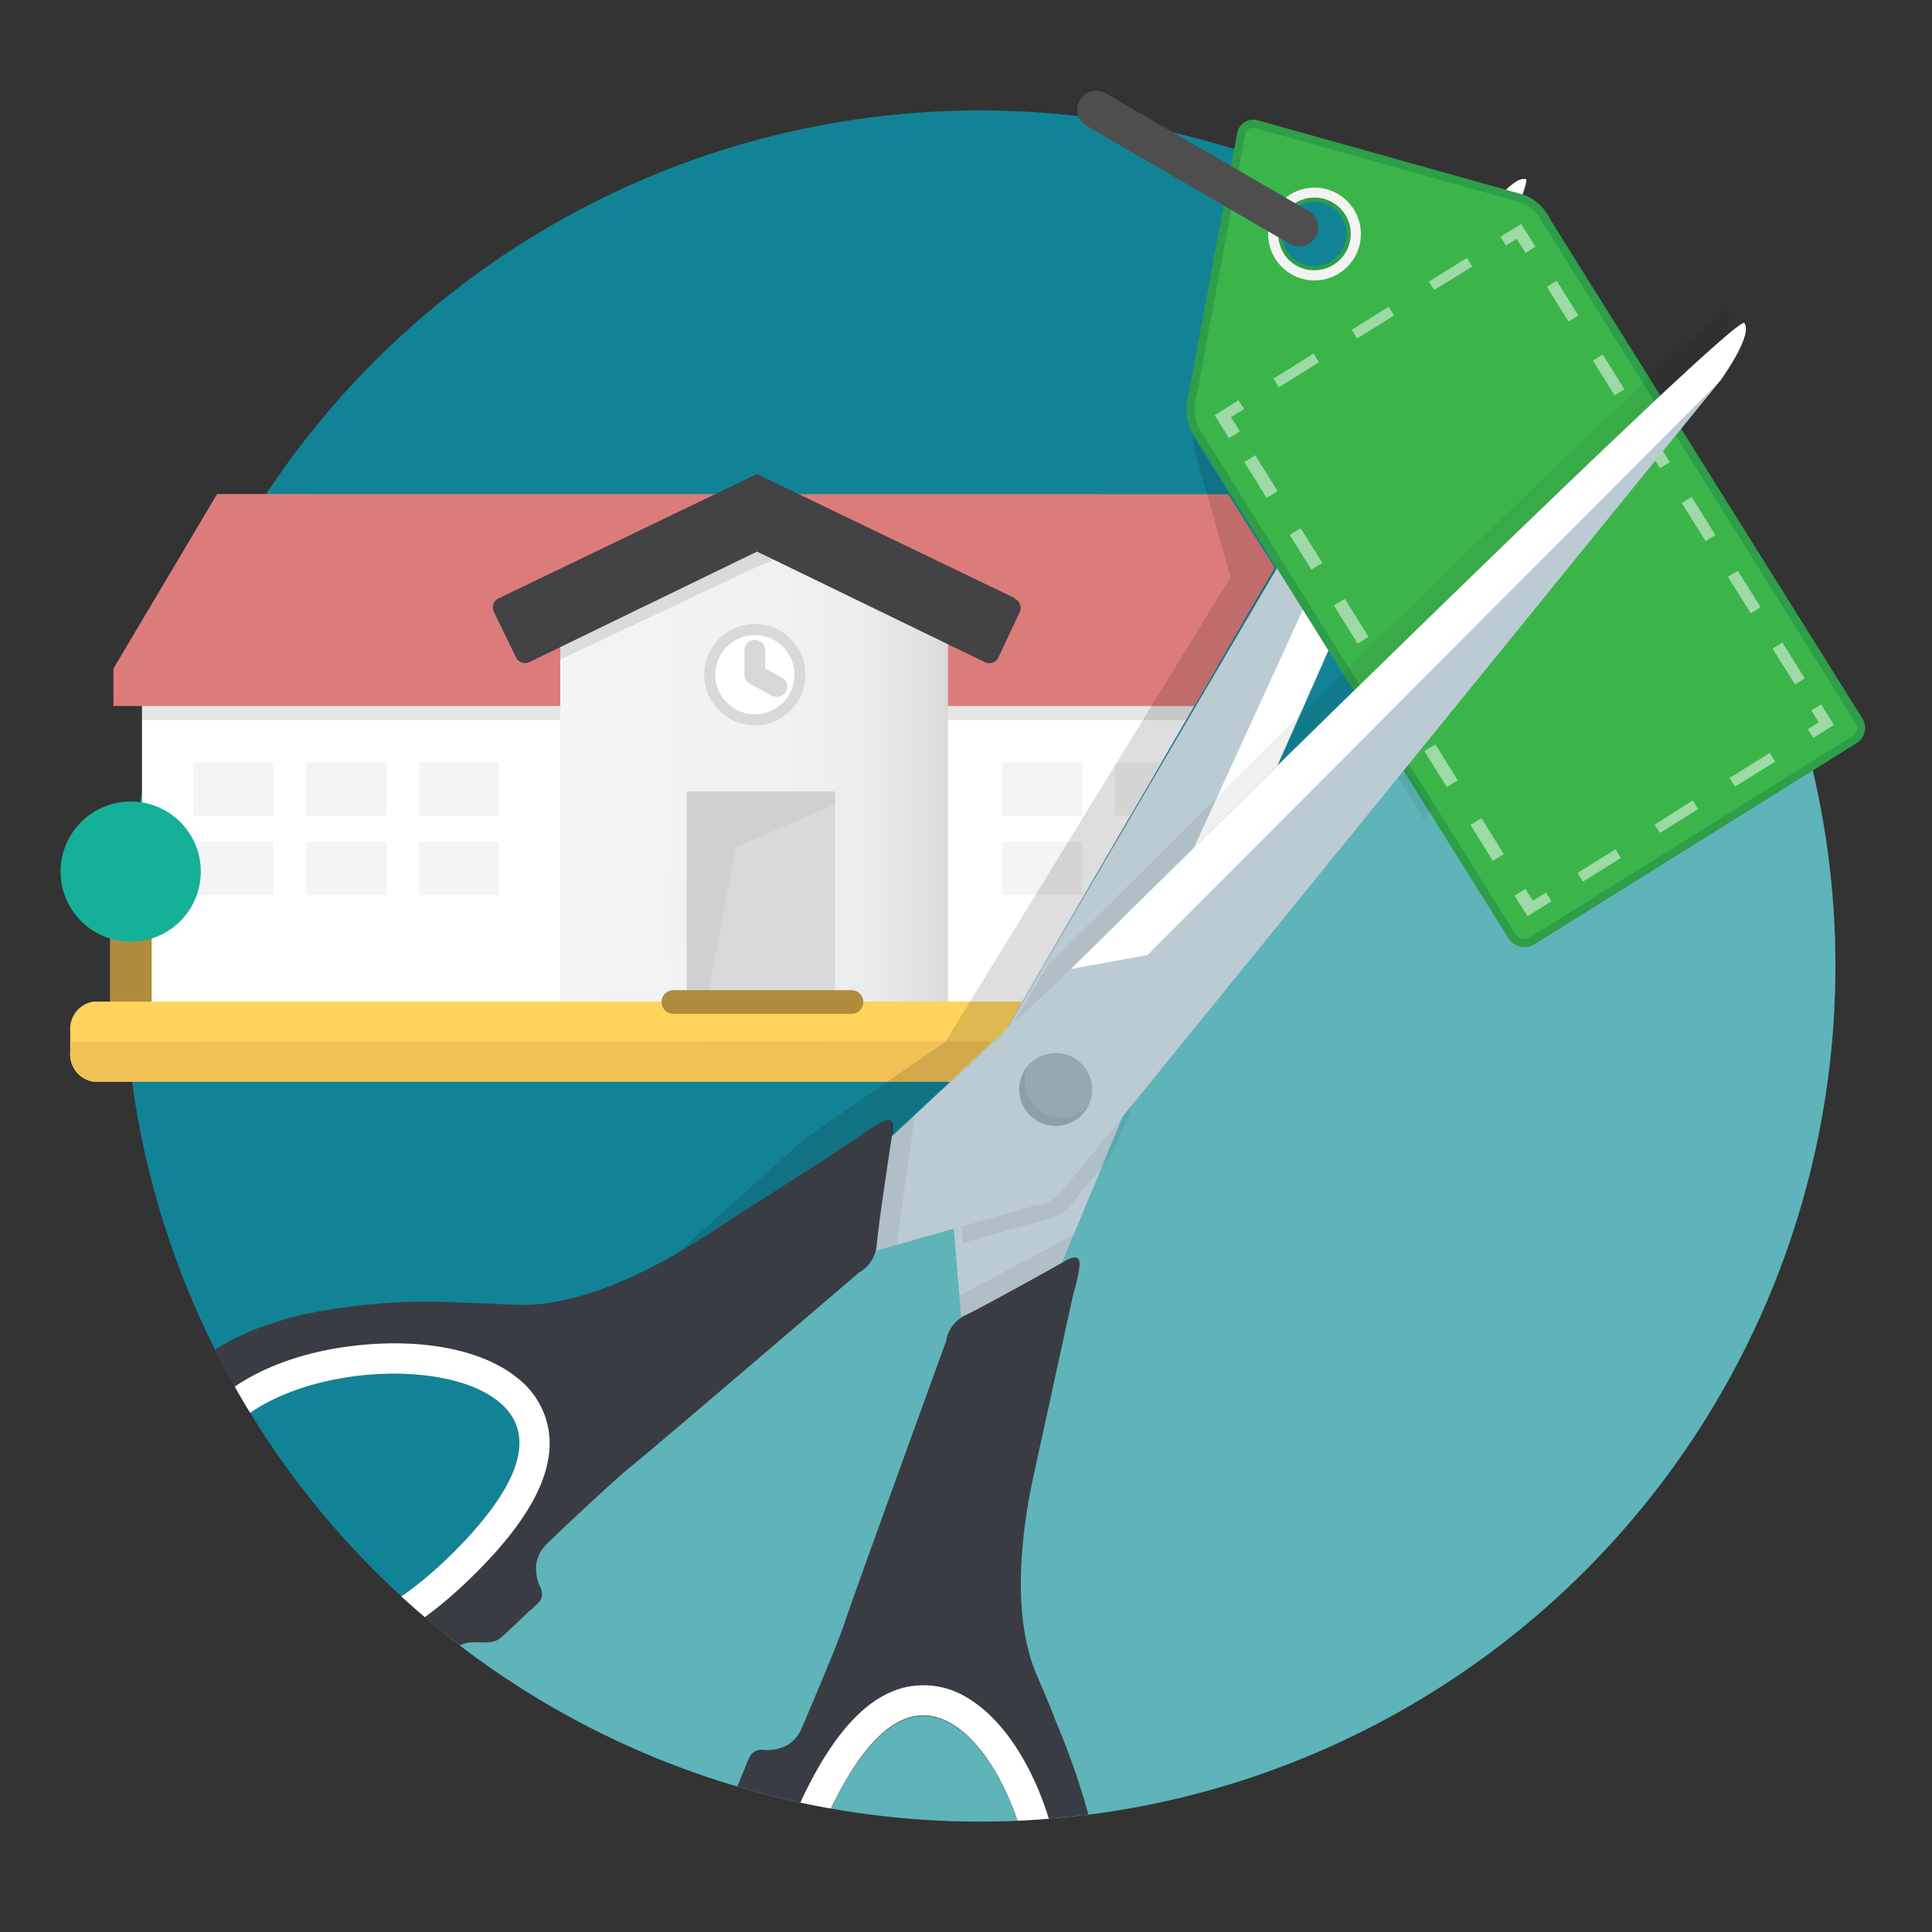 <svg xmlns="http://www.w3.org/2000/svg" xmlns:xlink="http://www.w3.org/1999/xlink" width="140" height="140" viewBox="0 0 140 140"><rect x="0" y="0" width="140" height="140" fill="#333333" stroke="none"/><defs><clipPath id="a"><circle cx="71" cy="70" r="62" fill="none"/></clipPath><clipPath id="b"><path d="M150,67.25C149.88,101.49,105.24,132,71,132A62,62,0,0,1,9,70C9,35.76,39.51-3.5,73.75-3.5,142.5-3.5,150.25-1.75,150,67.25Z" fill="none"/></clipPath><clipPath id="c"><polygon points="67.38 79.75 72.88 74.63 92.38 41.13 85.88 30.88 0.5 30.88 0.5 80.25 67.38 79.75" fill="none"/></clipPath><linearGradient id="d" x1="40.6" y1="246.49" x2="69.44" y2="246.49" gradientTransform="matrix(1, 0, 0, -1, 0, 301)" gradientUnits="userSpaceOnUse"><stop offset="0" stop-color="#f3f4f4"/><stop offset="0.57" stop-color="#f1f1f2"/><stop offset="0.78" stop-color="#eaebeb"/><stop offset="0.93" stop-color="#e0dfe0"/><stop offset="1" stop-color="#d7d7d6"/></linearGradient></defs><title>reasons-reduced-costs</title><circle cx="71" cy="70" r="62" fill="#128396"/><path d="M131,80.08c-4.48,33.62-35.16,55.69-68.78,51.2S4.77,97.46,9.25,63.84A61.41,61.41,0,1,1,131,80.08Z" fill="none"/><g clip-path="url(#a)"><polygon points="143.91 10.45 7.47 142.26 79.15 153.38 163.04 90.3 143.91 10.45" fill="#8ad1ce" opacity="0.63"/></g><g clip-path="url(#b)"><path d="M69.76,96.82l-1.12-13.5A2.76,2.76,0,0,1,69.1,81L107.2,16.22s2.35-3.52,3.39-3.23S83.16,76.57,83.16,76.57L76,93.8Z" fill="#bbcbd3"/><path d="M76.32,93.1l1.52-3.67-.19.12s-5.2,2.81-8.13,4.34l.16,1.93.56.2Z" fill="#010101" opacity="0.06"/><path d="M75.11,121.34c-2.29-5.35-.46-13.28-.13-14.79l2.78-12.72s.66-2.14.41-2.56-1.16.21-1.16.21-5.69,3.18-7,3.8a2.57,2.57,0,0,0-1.46,1.93s-6.88,18.91-7.32,20.31-3,7.42-3.24,7.94a2.64,2.64,0,0,1-.94,1,3.11,3.11,0,0,1-1.75.34,1.06,1.06,0,0,0-.88.34,5.89,5.89,0,0,0-.45,1l-.41,1c-.23.55-.47,1.09-.68,1.65-.33.87.45,1.71.53,2.58a5.42,5.42,0,0,1-.15,1.61q2.58.37,5.2.52a28.47,28.47,0,0,1,1.27-3.37c2.62-5.87,5.75-9.29,9.3-7.14,2.41,1.46,4.44,5.23,5.35,9.28q2.45-.52,4.89-1.25a53.33,53.33,0,0,0-2.67-8.06C76.13,123.72,75.62,122.53,75.11,121.34Z" fill="#3a3c43"/><path d="M70.18,123.08a6,6,0,0,0-5-.7c-2.74.86-5.18,3.74-7.45,8.82a29.87,29.87,0,0,0-1.5,4.09c.74.07,1.49.13,2.23.17a28.48,28.48,0,0,1,1.27-3.37c2.62-5.87,5.75-9.29,9.3-7.14,2.41,1.46,4.44,5.23,5.35,9.28.71-.15,1.43-.32,2.14-.5,0-.2-.09-.39-.14-.59C75.22,128.49,72.9,124.73,70.18,123.08Z" fill="#fff"/><path d="M82.81,69.54l1,5.52c4.3-9.59,27.68-61.8,26.74-62.07s-2.78,2.36-3.27,3.06Z" fill="#fff"/><path d="M86.59,31.12l23,36.77a1.1,1.1,0,0,0,1.44.29l23.37-14.59a1,1,0,0,0,.3-1.38l-23-36.77a2.9,2.9,0,0,0-1.46-1.07L91.06,9a.89.89,0,0,0-1.12.7L86.29,29.32A3,3,0,0,0,86.59,31.12ZM93,18.34a2.63,2.63,0,1,1,3.62.84A2.63,2.63,0,0,1,93,18.34Z" fill="#3bb54a" stroke="#2e9e48" stroke-miterlimit="10" stroke-width="0.59"/><g opacity="0.5"><polygon points="89.06 31.75 89.84 31.26 89.2 30.23 90.15 29.64 89.75 29.01 88.02 30.09 89.06 31.75" fill="#fff"/><path d="M92.28,27.44l2.91-1.82.39.63-2.91,1.82Zm5.67-3.54,2.68-1.67.39.63-2.68,1.67Zm5.59-3.49,2.76-1.72.39.63L103.93,21Z" fill="#fff"/><polygon points="110.55 18.33 111.26 17.88 110.23 16.23 108.73 17.16 109.13 17.8 109.91 17.3 110.55 18.33" fill="#fff"/><path d="M128.45,47l.71-.44,1.62,2.6-.71.44Zm-3.24-5.2.71-.44L127.58,44l-.71.44Zm-3.34-5.35.71-.44,1.72,2.76-.71.44Zm-3.2-5.12.71-.44,1.62,2.6-.71.44Zm-3.24-5.2.71-.44,1.57,2.52-.71.44Zm-3.34-5.35.71-.44,1.57,2.52-.71.44Z" fill="#fff"/><polygon points="131.4 53.47 132.89 52.53 131.96 51.04 131.25 51.48 131.79 52.34 131 52.84 131.4 53.47" fill="#fff"/><path d="M114.31,63.26l2.76-1.72.39.63-2.76,1.72Zm5.59-3.49L122.66,58l.39.63-2.76,1.72Zm5.43-3.39,2.91-1.82.39.63L125.73,57Z" fill="#fff"/><polygon points="110.69 66.39 112.42 65.31 112.03 64.68 111.08 65.27 110.54 64.41 109.75 64.9 110.69 66.39" fill="#fff"/><path d="M106.56,59.78l.79-.49,1.62,2.6-.79.49Zm-3.34-5.35.79-.49,1.62,2.6-.79.49ZM100,49.23l.79-.49,1.62,2.6-.79.49Zm-3.34-5.35.79-.49,1.72,2.76-.79.49Zm-3.2-5.12.79-.49,1.57,2.52-.79.49Zm-3.29-5.28.79-.49,1.62,2.6-.79.49Z" fill="#fff"/></g><path d="M92.4,18.73a3.36,3.36,0,1,0,1.07-4.62A3.36,3.36,0,0,0,92.4,18.73Zm.62-.39a2.63,2.63,0,1,1,3.62.84A2.63,2.63,0,0,1,93,18.34Z" fill="#f3f3f3"/><path d="M80.07,6.73,94.84,15.3a1.37,1.37,0,1,1-1.38,2.37L78.7,9.1A1.37,1.37,0,0,1,80.07,6.73Z" fill="#4e4e4e"/><polygon points="103.2 59.41 103.69 58.53 101.2 54.53 100.9 55.69 103.2 59.41" fill="#010101" opacity="0.06"/><path d="M77,72.4s6.61-6.54,15-14.79c-4.67,10.51-8.36,18.71-8.36,18.71l-3,7.25-2.87,3.54c-1.08,1.31-2,1.26-2,1.26l-6,1.7-.58-7a2.76,2.76,0,0,1,.47-2.34l1.88-3.19Z" fill="#010101" opacity="0.06"/><path d="M84,75.52l-7.9,9.73c-1.08,1.31-2,1.25-2,1.25L69.5,87.8l-.39-4.73a2.76,2.76,0,0,1,.47-2.34l6.35-10.8c2.06-2,17.17-17.05,17.17-17.05l.39,1.36S85.15,72.93,84,75.52Z" fill="#010101" opacity="0.06"/><path d="M125.17,22.53c.64.86-1.84,4.3-1.84,4.3l-25,30.82-4.77-3.16-.47-1.61C107.37,38.91,124.78,22,125.17,22.53Z" fill="#010101" opacity="0.06"/><path d="M62.17,91l13-3.68s.94.05,2-1.26L124.56,27.7s2.48-3.44,1.84-4.3S76.45,71.33,76.45,71.33L62.8,84.05Z" fill="#bbcbd3"/><path d="M63.35,83.54l2.91-2.71c0,.13,0,.22,0,.22S65.4,86.91,65,90.19l-1.86.53-.38-.46Z" fill="#010101" opacity="0.06"/><path d="M13.88,110.22a9.72,9.72,0,0,1,2.36-6.11c4-5,15.6-5.94,19.82-2.6,3.26,2.57,1.15,6.7-3.43,11.21-5.12,5-9.36,6.09-12.54,5.26a56.06,56.06,0,0,0,5.25,4.83,18.58,18.58,0,0,0,6.45-2.73,6.76,6.76,0,0,1,1.91-1c.84-.23,1.9.2,2.6-.41.45-.39.87-.8,1.3-1.21l.75-.71a5.89,5.89,0,0,0,.81-.78,1.06,1.06,0,0,0,0-.94,3.11,3.11,0,0,1-.29-1.76,2.64,2.64,0,0,1,.6-1.23c.39-.43,5.15-4.91,6.3-5.81s16.46-14,16.46-14a2.57,2.57,0,0,0,1.3-2c.11-1.45,1.1-7.9,1.1-7.9s.28-1.07-.21-1.16-2.26,1.28-2.26,1.28L51.22,89.49c-1.3.84-8.08,5.33-13.9,5.06-1.3-.06-2.59-.12-3.89-.16a43.82,43.82,0,0,0-11.71.92c-.74.18-1.47.4-2.2.65a17.87,17.87,0,0,0-9.55,7.4A57.53,57.53,0,0,0,13.88,110.22Z" fill="#3a3c43"/><path d="M16.24,104.11c4-5,15.6-5.94,19.82-2.6,3.26,2.57,1.15,6.7-3.43,11.21-5.12,5-9.36,6.09-12.54,5.26q1.21,1.26,2.48,2.44c3.1-.13,7-1.62,11.6-6.13,4-3.9,5.81-7.2,5.65-10.06a6,6,0,0,0-2.4-4.43c-2.49-2-6.83-2.83-11.6-2.3-5,.55-9.1,2.47-11.3,5.26a13.23,13.23,0,0,0-2.43,4.59q.86,1.47,1.79,2.88A9.72,9.72,0,0,1,16.24,104.11Z" fill="#fff"/><path d="M83.15,69.21l-5.53,1c7.48-7.39,48.2-47.56,48.78-46.78s-1.23,3.43-1.72,4.13Z" fill="#fff"/><circle cx="76.49" cy="78.95" r="2.65" transform="translate(-32.87 90.05) rotate(-51.7)" fill="#96a9b1"/><path d="M74.56,77.12a2.65,2.65,0,0,0,4.31,3A2.65,2.65,0,1,1,74.4,77.3Z" fill="#010101" opacity="0.06"/></g><g clip-path="url(#c)"><rect x="10.29" y="48.33" width="89.48" height="24.47" fill="#fff"/><rect x="10.29" y="51.06" width="89.48" height="1.12" fill="#020202" opacity="0.1" style="isolation:isolate"/><polygon points="8.22 48.45 15.73 35.8 93.34 35.81 101.84 48.45 101.84 51.16 8.22 51.16 8.22 48.45" fill="#dc7c7a"/><polygon points="40.6 45.26 54.78 36.23 68.7 45.26 68.7 72.8 40.6 72.8 40.6 45.26" fill="url(#d)"/><polygon points="58.46 65.28 48.19 69.16 48.19 63.67 58.46 63.67 58.46 65.28" fill="#ededee" opacity="0.1" style="isolation:isolate"/><polygon points="57.66 39.88 68.7 45.73 54.32 38.66 40.6 45.43 40.6 47.79 54.47 41.25 57.66 39.88" fill="#020202" opacity="0.1" style="isolation:isolate"/><rect x="49.76" y="57.35" width="10.75" height="15.45" fill="#d8d9d8"/><polygon points="60.51 57.35 49.75 57.35 49.75 72.8 51.17 72.8 53.32 61.4 60.51 58.27 60.51 57.35" fill="#020202" opacity="0.04" style="isolation:isolate"/><rect x="14.01" y="61" width="5.81" height="3.86" fill="#f4f4f4"/><rect x="7.97" y="63.82" width="3.02" height="8.85" fill="#af8c3d"/><circle cx="9.47" cy="63.16" r="5.08" transform="translate(-1.66 0.27) rotate(-1.51)" fill="#15b098"/><path d="M6.77,72.58h94a2,2,0,0,1,1.68,2.15v1.51a2,2,0,0,1-1.68,2.15h-94a2,2,0,0,1-1.68-2.15V74.73A2,2,0,0,1,6.77,72.58Z" fill="#ffd35c"/><path d="M5.09,75.49v.75a2,2,0,0,0,1.68,2.11h94a2,2,0,0,0,1.68-2.15h0v-.75Z" fill="#f2c155"/><path d="M73.55,43.35l-18.7-9h0l-18.7,9a.73.73,0,0,0-.36,1l0,0,1.59,3.26a.73.73,0,0,0,1,.36l0,0,16.48-8,16.48,8a.73.73,0,0,0,1-.31l0,0,1.53-3.26a.73.73,0,0,0-.31-1Z" fill="#434244"/><path d="M62.56,72.61a.86.86,0,0,1-.86.86H48.8a.86.86,0,0,1-.86-.86h0a.86.86,0,0,1,.86-.86H61.7a.86.86,0,0,1,.86.86Z" fill="#af8c3d"/><rect x="14.01" y="55.25" width="5.81" height="3.86" fill="#f4f4f4"/><rect x="22.19" y="55.25" width="5.81" height="3.86" fill="#f4f4f4"/><rect x="30.37" y="55.25" width="5.81" height="3.86" fill="#f4f4f4"/><rect x="22.19" y="61" width="5.81" height="3.86" fill="#f4f4f4"/><rect x="30.37" y="61" width="5.81" height="3.86" fill="#f4f4f4"/><rect x="72.61" y="55.25" width="5.81" height="3.86" fill="#f4f4f4"/><rect x="80.8" y="55.25" width="5.81" height="3.86" fill="#f4f4f4"/><rect x="88.98" y="55.25" width="5.81" height="3.86" fill="#f4f4f4"/><rect x="72.61" y="61" width="5.81" height="3.86" fill="#f4f4f4"/><rect x="80.8" y="61" width="5.81" height="3.86" fill="#f4f4f4"/><rect x="88.98" y="61" width="5.81" height="3.86" fill="#f4f4f4"/><circle cx="54.7" cy="48.89" r="3.67" fill="#d8d9d8"/><circle cx="54.7" cy="48.89" r="2.87" fill="#fff"/><line x1="54.7" y1="48.89" x2="54.7" y2="47.11" fill="none" stroke="#d9d8d7" stroke-linecap="round" stroke-linejoin="round" stroke-width="1.5"/><line x1="54.7" y1="48.89" x2="56.3" y2="49.76" fill="none" stroke="#d9d8d7" stroke-linecap="round" stroke-linejoin="round" stroke-width="1.5"/></g><polyline points="86.5 32.33 86.67 32.96 89.17 41.83 68.5 75.5 58.33 82.5 48.94 90.94 64 81.25 64.56 81.19 64.63 82.25 73.13 74.31 92.5 41.25 86.5 31.69" opacity="0.13"/></svg>